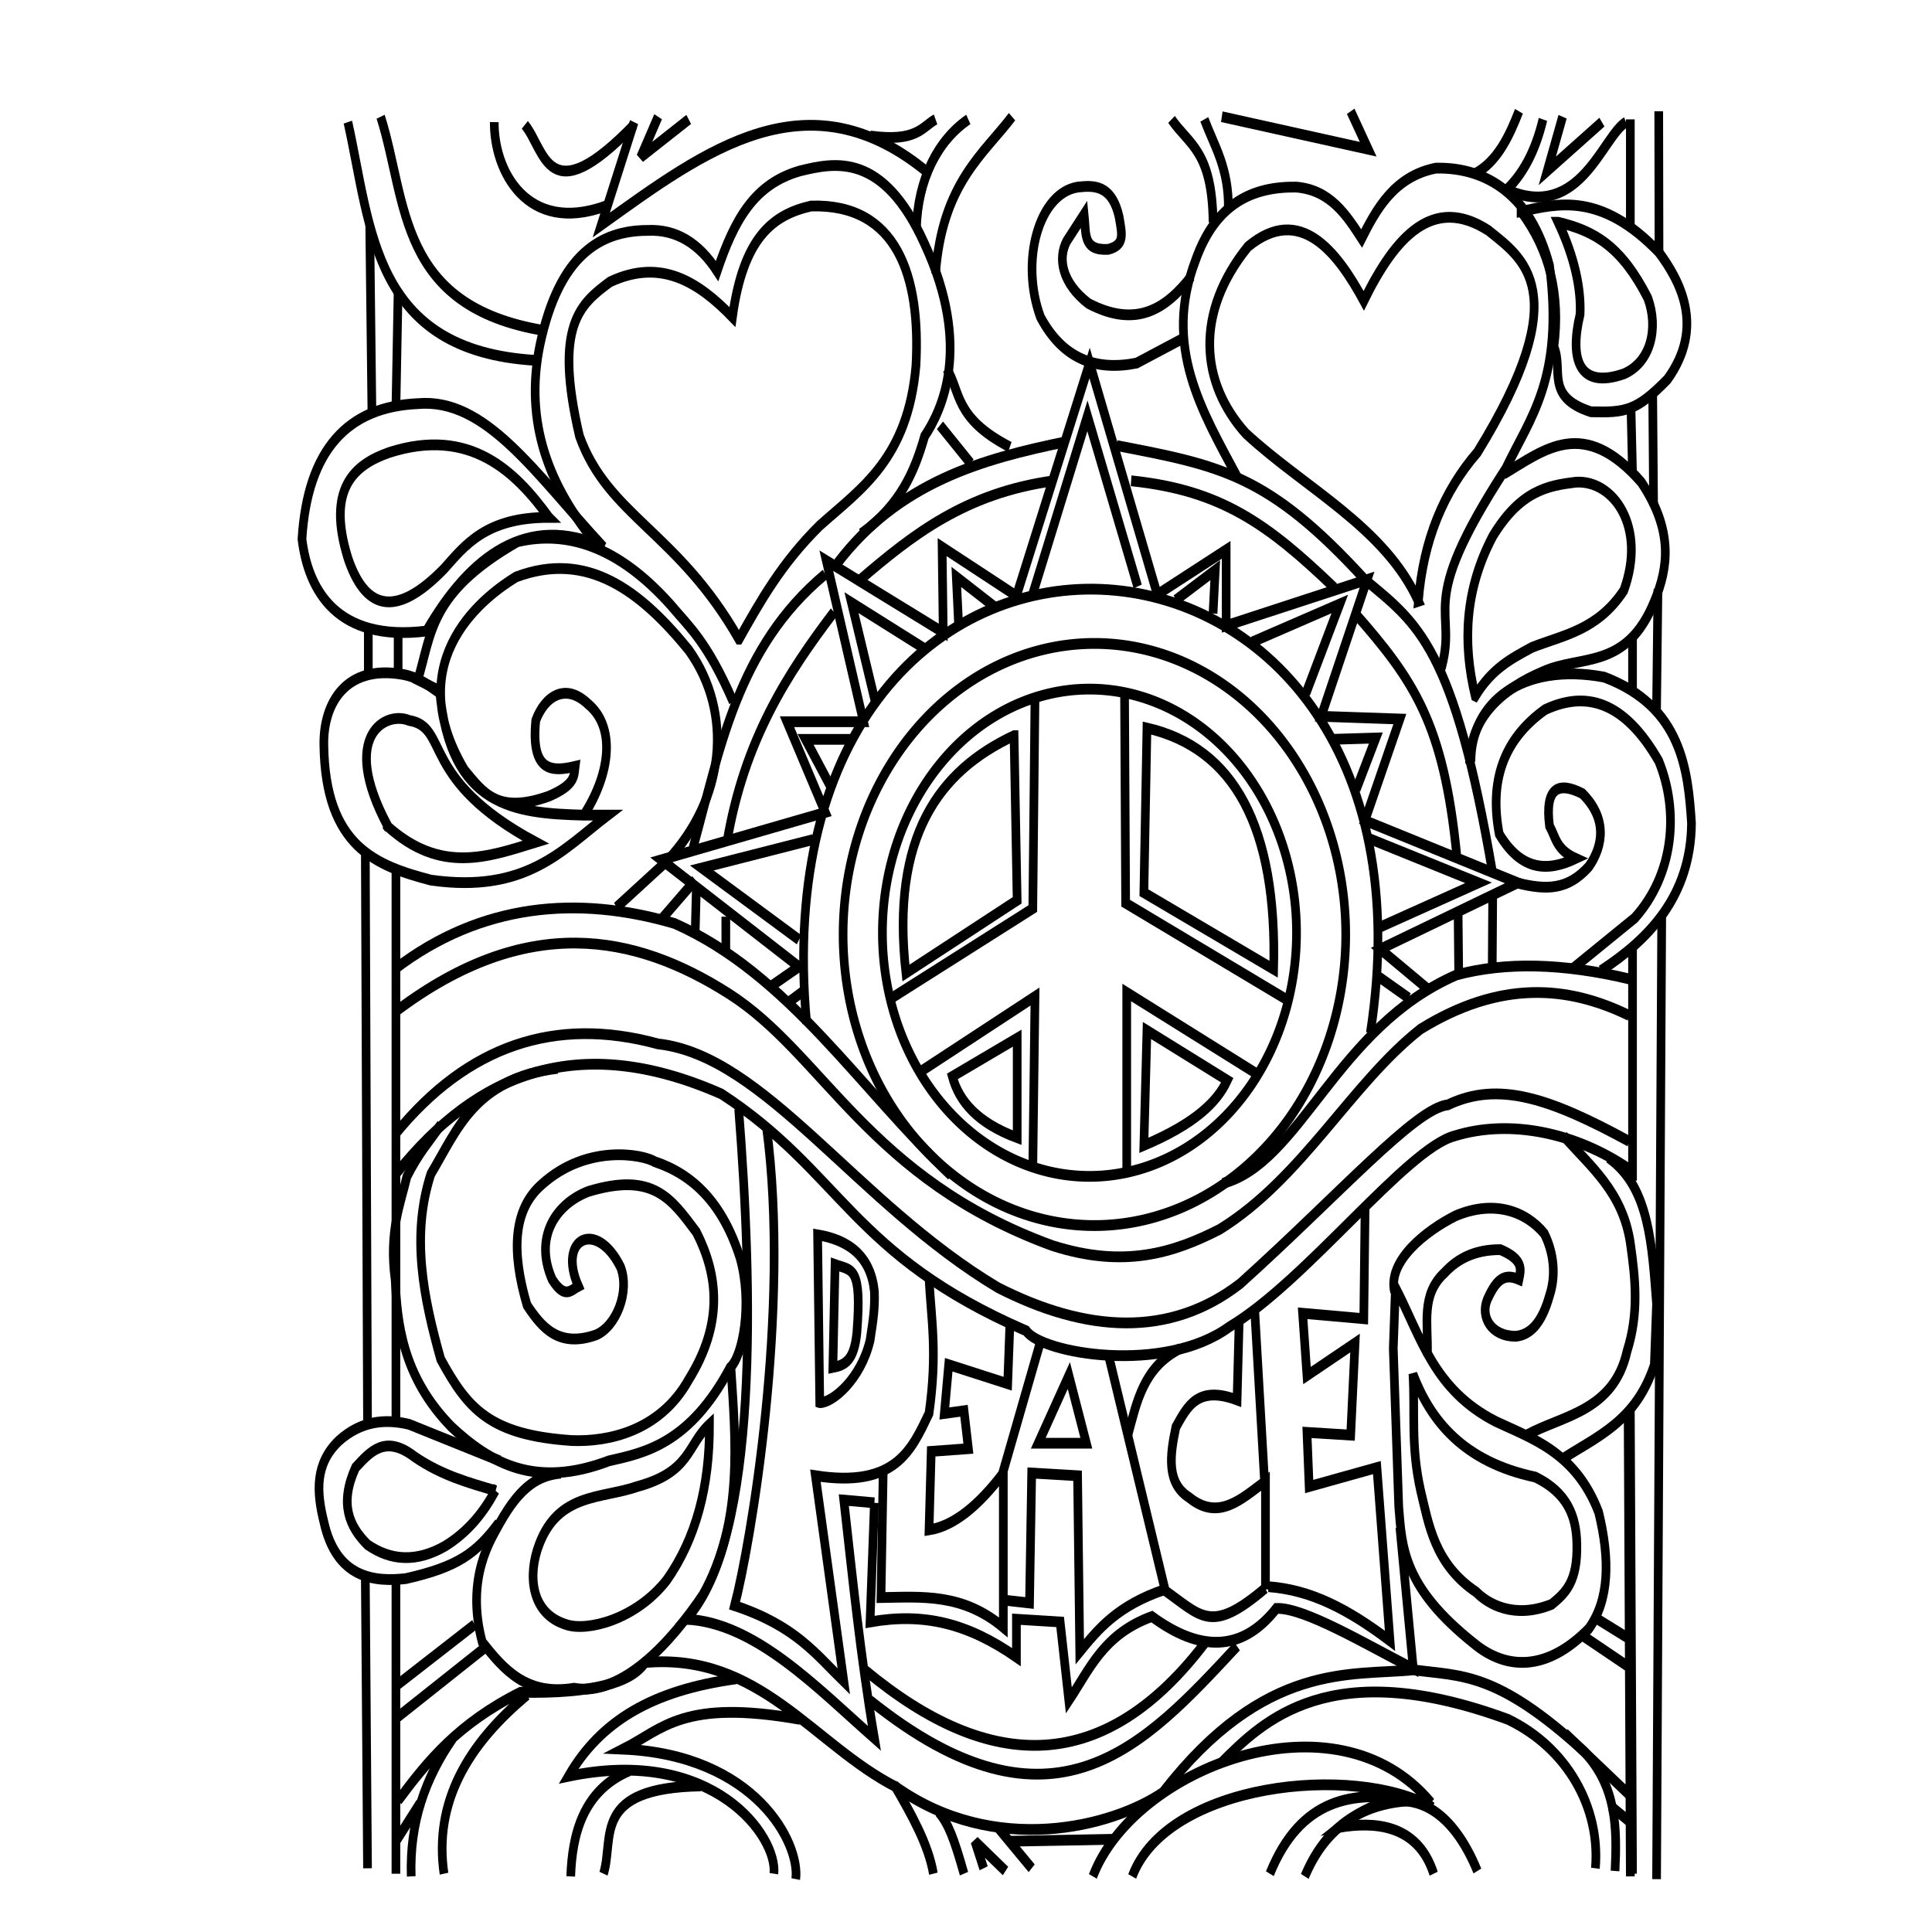 <svg xmlns="http://www.w3.org/2000/svg" viewBox="0 0 1000 1000"><g stroke="#000" stroke-width="1.775" fill="none"><path d="M468.39 468.39l.632 27.181-22.756 12.01c-3.12-22.604 6.775-33.377 22.124-39.191zM495.58 467.13l-.632 27.181 26.549 12.642c.757-23.525-8.133-36.525-25.917-39.823zM495.58 517.07l16.435 8.217c-2.081 3.585-6.593 7.162-17.067 10.746zM469.03 518.33v16.435c-8.125-2.446-11.878-5.985-13.274-10.114z" transform="matrix(2.53 0 0 3.135 -660.15 -1087.618)"/><path d="M528.99 501.07a43.021 41.01 0 11-86.042 0 43.021 41.01 0 1186.042 0z" transform="matrix(2.491 0 0 3.075 -646.641 -1058.006)" stroke-width="1.807"/><path d="M472.67 462.07l-.447 34.864-29.277 14.974M449.43 523.75l23.242-12.292-.447 28.159M491.44 540.07v-29.277l26.595 13.409M524.07 511.91l-32.852-15.867-.223-34.417" transform="matrix(2.53 0 0 3.135 -660.15 -1087.618)"/><path d="M564.97 519.17a53.748 49.949 0 11-107.5 0 53.748 49.949 0 11107.5 0z" transform="matrix(2.42 0 0 3.016 -670.685 -1082.12)" stroke-width="1.851"/><path d="M425.96 515.93c-11.327-99.135 133.33-92.585 115.32 1.564M418.81 509.67l5.587-3.129-28.159-17.655 33.523-7.822-7.822-14.974h15.644l-7.598-26.595 23.913 11.845-.224-14.08 15.197 8.046 14.974-38.44 13.856 38.217 14.08-7.375v12.515l28.83-7.599-9.386 22.572 16.09.447-7.15 16.761 31.287 10.28-28.159 10.951 9.61 6.481M549.1 511.69l-6.258-3.576" transform="matrix(2.53 0 0 3.135 -660.15 -1087.618)"/><path d="M543.07 500.06l20.337-7.375-22.572-7.375M538.38 477.27l4.023-8.492-9.163.223M528.1 461.4l6.928-14.75-17.879 6.258M509.1 448.22l.447-7.152-8.046 4.917M493.68 443.75l-10.28-28.159-11.398 29.947M464.4 447.1l-7.822-4.917.447 7.599M450.55 454.25l-15.42-7.822 4.917 16.538M435.35 469h-9.61l5.14 7.822M427.3 485.54l-22.795 4.693 19.89 11.845M421.94 512.58l3.352-2.011M409.42 498.28v5.587M409.65 485.98c3.538-16.971 12.533-28.019 21.902-37.992M436.91 442.63c10.534-7.274 21.428-14.299 39.557-16.314M492.34 426.31c18.482 1.549 28.002 7.168 41.568 17.655M537.93 447.99c12.308 11.27 18.337 18.423 21.008 40.004M559.23 497.26l.13 10.52M403.39 493.58l-.223 6.928M402.72 486.88c5.535-16.155 8.95-32.985 27.042-45.144M432.22 439.95c12.657-13.425 29.584-17.243 46.932-20.114" transform="matrix(2.53 0 0 3.135 -660.15 -1087.618)"/><path d="M489.43 420.5c21.148 3.299 31.012 4.71 50.731 22.125 10.727 7.198 18.225 10.984 26.148 48.496M566.31 495.15l-.093 11.452M341.81 506.86c17.485-10.753 37.243-12.188 57.108-7.468 23.352 8.351 37.948 27.403 56.542 41.568M511.11 542.3c16.001-3.412 23.169-25.789 47.826-34.417 9.985-2.157 21.75-1.94 35.311.67" transform="matrix(2.53 0 0 3.135 -660.15 -1087.618)"/><path d="M342.1 513.79c26.509-16.075 48.592-12.758 67.994-2.774 19.323 9.955 28.562 30.52 66.152 41.568 14.652 3.806 24.845 1.173 34.193-2.682 16.894-8.41 26.946-24.105 41.121-33.076 16.227-8.074 30.023-7.232 42.686-2.235" transform="matrix(2.53 0 0 3.135 -660.15 -1087.618)"/><path d="M341.93 534.03c14.617-14.407 32.464-19.414 53.636-14.75 21.895 1.975 40.537 26.251 69.504 40.227 18.073 7.454 35.218 8.343 49.614-.67 20.49-14.901 35.773-28.91 42.462-29.5 10.304-3.971 20.831-1.125 37.099 6.034" transform="matrix(2.53 0 0 3.135 -660.15 -1087.618)"/><path d="M342.16 540.51c16.27-16.297 37.024-23.422 66.375-12.962 24.723 13.02 26.43 26.526 62.352 39.11 3.102 3.736 28.165 7.25 41.568-.67 15.674-7.545 36.177-29.394 46.038-31.511 11.516-2.893 25.101-.453 35.981 5.587" transform="matrix(2.53 0 0 3.135 -660.15 -1087.618)"/><path d="M375.01 523.31c-16.897 1.683-20.441 10.042-25.924 17.432-4.093 10.206-1.542 20.412 2.011 30.617 5.544 8.184 10.02 12.49 26.818 13.409 7.305.232 17.994-1.483 23.913-10.057 7.152-9.29 6.026-17.287 1.565-24.36-5.094-5.464-8.762-9.996-22.125-6.705-6.774 2.138-11.088 7.64-7.375 14.527 2.632 3.33 3.861 1.746 5.363 1.118-4.33-7.945 3.736-11.15 8.64-3.145 1.914 4.041-.889 9.8-5.064 11.19-7.617 2.142-11.076-1.257-14.08-4.917-3.204-8.812-2.874-15.748 2.944-19.879 9.28-6.826 20.794-5.003 23.204-3.81 7.885 2.133 13.905 6.907 17.432 15.867 2.613 7.524.5 16.345-2.012 18.102-8.328 12.638-17.535 14.086-24.807 15.42-15.044 4.613-24.215.416-32.182-5.587-10.277-8.461-11.118-17.477-11.556-24.322-1.346-7.977 1.136-12.598 2.393-17.023 2.533-4.063 4.434-5.607 6.967-8.596" transform="matrix(2.53 0 0 3.135 -660.15 -1087.618)"/><path d="M410.42 572.27c1.016 12.555 2.585 25.996-5.685 37.971-6.428 7.726-16.6 16.845-26.37 15.42-9.706 1.297-14.319-3.062-18.774-7.598-3.54-10.796 2.013-17.27 3.576-19.667 4.32-6.261 8.167-7.92 12.488-8.242" transform="matrix(2.53 0 0 3.135 -660.15 -1087.618)"/><path d="M406.07 582.08c.073 10.354-2.83 18.923-8.716 25.701-6.362 6.593-16.356 8.532-20.56 7.375-7.398-1.84-7.885-8.28-5.588-13.186 3.999-8.614 12.833-7.558 20.114-9.61 10.954-2.42 10.144-6.802 14.75-10.28zM362.94 598.4c-4.58 4.974-8.325 7.218-18.996 9.163-6.44.585-14.222-.053-16.761-9.386-1.502-4.88-1.887-9.58 3.129-13.41 4.44-3.183 9.268-3.66 14.303-2.681l18.549 6.034" transform="matrix(2.53 0 0 3.135 -660.15 -1087.618)"/><path d="M362.27 593.03c-5.513-1.307-11.025-2.542-16.538-5.587-5.976-3.702-8.995-.896-12.068 1.788-3.345 5.981-1.303 9.718 2.458 12.739 4.722 2.628 9.955 2.956 15.867.223 4.77-2.382 7.886-5.592 10.28-9.163zM590 538.06c8.437 4.87 8.912 14.641 9.833 24.136l-.447 10.057c-3.794 9.444-11.81 11.851-18.996 15.644" transform="matrix(2.53 0 0 3.135 -660.15 -1087.618)"/><path d="M573.5 583.75c7.22-3.137 17.558-3.869 20.295-13.73 2.493-6.338 1.687-12.126.67-17.879-1.561-8.441-8.127-12.594-13.633-17.655" transform="matrix(2.53 0 0 3.135 -660.15 -1087.618)"/><path d="M552.95 570.5c.183-5.066-1.38-9.808 3.527-13.451 2.703-2.363 6.314-3.817 11.398-3.8 4.8 1.64 4.217 3.279 3.8 4.917-2.788-.971-4.503-.265-6.482 3.353-1.403 2.755.694 6.01 5.81 6.034 3.198-.236 5.452-2.438 6.929-6.705 1.389-3.388.865-7.116-1.064-10.242-3.763-3.685-10.257-5.644-18.157-2.943-6.176 2.511-13.963 7.505-12.472 12.567" transform="matrix(2.53 0 0 3.135 -660.15 -1087.618)"/><path d="M546.42 559.51c5.258 8.226 7.826 16.886 20.561 22.125 7.138 2.735 16.277 4.984 21.008 14.974 2.338 7.774 2.198 14.422-2.011 19.22-8.613 7.142-16.96 6.79-23.466 2.458-14.432-9.257-14.744-15.766-15.42-22.572l-1.118-26.148z" transform="matrix(2.53 0 0 3.135 -660.15 -1087.618)"/><path d="M550 573.81c3.63 7.723 10.382 14.478 25.03 16.985 6.633 2.613 8.376 6.56 8.492 10.951.224 6.451-2.454 8.26-5.14 10.057-7.725 2.517-13.104-.106-15.42-2.011-8.565-4.634-9.732-11.222-11.398-16.761-2.057-7.43-1.102-12.853-1.564-19.22zM358.02 615.16l-15.644 9.833M359.81 619.18l-17.432 11.174M591.34 655.83c.421-6.973.346-13.864-6.258-19.667-18.064-13.347-25.215-12.446-34.99-13.54-12.702 1.04-30.369-1.485-51.275 20.245-10.366 5.737-34.378 10.636-54.53-.894-17.014-7.013-27.885-22.217-51.402-20.56-2.812 3.342-10.75 5.147-25.477 4.916-12.879 5.203-19.17 11.505-25.03 17.879M353.55 633.93c-5.571 6.502-8.873 13.912-8.492 22.795M368.75 626.78c-12.178 8.204-19.087 17.726-16.985 29.5M341.93 608.01v48.273M335.67 607.56l.447 47.826M594.47 579.85l.447 76.432M600.89 498.42l-1.052 158.76M346.85 644.66l-4.917 6.258" transform="matrix(2.53 0 0 3.135 -660.15 -1087.618)"/><path d="M411.55 624.1c-17.241 1.915-27.792 7.026-34.308 16.091 29.733-5.01 42.792 9.986 42.015 16.091" transform="matrix(2.53 0 0 3.135 -660.15 -1087.618)"/><path d="M424.62 630.8c-23.92-3.44-28.102 1.578-36.205 4.917 27.091.961 36.248 15.562 35.311 21.455M404.3 641.79c-22.459.325-17.647 8.55-19.901 14.488M389.71 639.27c-9.61 3.343-11.723 10.623-12.019 17.459M443.84 641.53c3.576 4.977 7.042 9.947 8.046 14.75M452.97 646.1c1.937 1.89 3.084 4.203 5.178 10.177M465.08 648.65l6.917 6.732M462.17 655.39l-1.788-4.47 6.258 4.917M553.71 644.58c-19.491-18.841-60.8-5.765-69.199 12.145M554.03 645.35c-16.211-7.357-54.334-4.056-61.47 11.382" transform="matrix(2.53 0 0 3.135 -660.15 -1087.618)"/><path d="M510.73 638.01c8.593-6.943 22.324-18.02 58.711-7.206 12.085 4.695 18.942 14.547 17.879 24.583" transform="matrix(2.53 0 0 3.135 -660.15 -1087.618)"/><path d="M527.87 656.73c3.914-7.559 10.84-12.104 21.902-12.515-12.121-1.824-22.852-.315-29.053 12.068" transform="matrix(2.53 0 0 3.135 -660.15 -1087.618)"/><path d="M554.24 656.28c-3.351-8.396-12.508-8.58-19.355-7.653 14.33-9.291 23.415-2.403 28.295 7.206M467.71 650.92l20.881-.316M438.03 622.76c25.511 17.073 48.982 17.325 69.727-4.917M438.92 627.67c37.496 24.29 56.188 7.443 75.091-8.94" transform="matrix(2.53 0 0 3.135 -660.15 -1087.618)"/><path d="M412.05 530.02c2.84 29.215 4.358 70.862-10.727 84.247 14.08.556 26.662 11.246 38.495 19.667-2.93-13.956-4.458-26.509-6.258-39.333l6.258.447" transform="matrix(2.53 0 0 3.135 -660.15 -1087.618)"/><path d="M417.74 532.99c5.004 30.281-3.313 69.119-6.53 79.037 12.477 3.334 16.679 8.047 22.349 12.515l-5.81-33.97c16.37 2.06 19.635-4.218 23.241-10.28 1.773-10.108.437-15.553 0-22.349" transform="matrix(2.53 0 0 3.135 -660.15 -1087.618)"/><path d="M428.64 578.51l-.44-27.71c6.662.898 10.914 3.724 11.621 9.386.097 2.682-.175 4.316-.894 8.046-1.881 6.422-7.714 10.315-10.28 10.28z" transform="matrix(2.53 0 0 3.135 -660.15 -1087.618)"/><path d="M431.77 555.71l-.447 16.985c2.416-.382 4.36-1.075 4.917-5.81 1.053-10.966-1.027-10.165-4.47-11.175zM439.82 595.05l-.894 19.667c11.09-1.575 20.047.252 29.947 5.81v-6.257l8.94.447 1.787 12.962c4.272-5.175 7.074-10.937 16.985-13.856 9.61 5.695 18.25 6.064 25.477-1.34 5.64-.173 18.075 5.821 28.001 9.936l-2.736-23.319" transform="matrix(2.53 0 0 3.135 -660.15 -1087.618)"/><path d="M441.61 590.13l-.447 20.561c8.343-.097 16.687-.745 25.03 4.917V590.13c-5.066 5.404-10.131 8.747-15.197 9.386l.447-12.962 7.599-.447-.894-6.257-4.023.447.894-8.046 12.068 3.129.447-9.833M465.97 590.4l7.892-22.153M487.74 570.76l11.523 38.593c-9.682 2.652-13.569 6.464-17.432 10.28l-.447-29.053-9.386-.447-.447 21.455-4.917-.447" transform="matrix(2.53 0 0 3.135 -660.15 -1087.618)"/><path d="M473.34 585.21h9.833l-3.575-11.174zM514.46 564.5l-.447 13.563c-8.12-2.458-10.186 1.137-12.515 4.47-1.244 4.728-1.94 9.238 2.682 11.62 6.026 3.978 10.766.23 15.644-2.681v17.879M498.8 609.27c7.964 4.479 9.725 7.593 20.952-.098M491.67 583.87c1.833-5.465 3.134-11.142 10.727-14.303M517.59 562.86l2.095 29.304M540.21 546.03l-.272 18.619-12.515-.894.894 10.28 9.833-5.364-.894 15.197-8.94-.447.447 8.94 13.856-3.129 2.682 28.606c-8.641-5.276-16.235-8.43-24.877-8.94M587.77 614.26l6.258 3.129M584.64 616.95l9.833 5.364M581.09 633.12l13.829 10.646M590.45 645.11l4.023 2.682M594.02 580.74l.447 75.985M387.08 496.71l10.28-7.598c11.893-10.235 13.663-24.474 4.47-34.865-9.857-9.764-20.724-16.495-35.311-12.068-5.496 2.72-24.22 13.26-10.547 31.92 3.94 3.8 6.75 7.305 17.25 4.285 5.527-1.926 5.113-3.396 5.364-4.917-4.848.934-9.068.863-8.045-7.598 1.788-3.874 5.996-6.348 10.727-2.682 5.498 3.67 4.732 11.23-.894 18.326-14.335-.31-27.366-1.392-29.5-20.56l-4.47-1.789c2.887-7.598 2.331-14.407 20.375-22.795 9.928-1.894 20.488.598 31.365 10.438 3.794 3.653 7.406 5.997 12.782 15.96M403.17 492.24l-6.705 6.258" transform="matrix(2.53 0 0 3.135 -660.15 -1087.618)"/><path d="M380.82 481.51h4.47c-9.289 5.738-16.665 12.962-36.205 10.727-11.184-2.381-21.616-5.507-21.902-22.349-.125-6.78 4.42-13.267 16.09-11.621 3.606.532 5.716 2.06 8.123 3.39" transform="matrix(2.53 0 0 3.135 -660.15 -1087.618)"/><path d="M344.61 465.87c8.371 1.143 1.94 9.69 25.924 20.114-9.763 2.418-19.473 5.321-30.394-2.682 0-.745.027.614.027-.13-9.817-14.918-.24-18.88 4.443-17.302zM384.39 437.26c-14.019-12.216-24.057-24.694-37.992-23.689-14.251.517-22.547 7.531-23.689 22.349 1.272 8.443 7.12 17.037 25.477 15.197 8.823-12.362 20.675-19.543 36.205-13.856z" transform="matrix(2.53 0 0 3.135 -660.15 -1087.618)"/><path d="M373.22 432.35c-6.848-7.604-16.134-14.982-32.629-10.727-7.299 2.054-12.847 6.033-8.492 17.432 3.309 7.96 9.2 10.486 19.667 1.788 4.334-3.923 8.617-8.504 21.455-8.492zM383.05 436.82c-9.712-9.433-14.989-20.076-11.621-33.076 3.893-14.776 12.396-18.739 21.902-18.773 6.008-.246 10.678 2.185 14.303 6.705 3.548-8.472 7.577-14.374 16.985-16.538 7.07-1.384 16.985-3.165 25.477 12.068 9.813 17.122 3.394 27.627 0 31.735-2.05 5.817-5.02 11.452-12.962 16.09" transform="matrix(2.53 0 0 3.135 -660.15 -1087.618)"/><path d="M412.11 452.46c-12.487-17.712-26.758-20.346-32.629-33.523-5.297-18.336.151-21.819 6.258-25.477 10.35-3.928 18.025-.035 25.03 5.81 2.232-13.152 8.267-16.882 16.09-18.325 17.508-.439 22.465 11.46 21.456 26.37-1.661 15.317-11.128 20.226-19.667 26.372-7.845 6.257-12.181 12.515-16.538 18.773zM338.8 366.2c5.52 14.083 3.366 31.306 33.523 35.311M332.1 367.09c4.845 17.573 5.035 37.753 38.439 39.333M368.3 367.54c4.197 4.138 4.586 14.874 22.348 0M362.05 367.09c-.091 8.061 6.71 18.581 22.795 13.856" transform="matrix(2.53 0 0 3.135 -660.15 -1087.618)"/><path d="M390.65 367.09l-6.705 16.985c21.215-12.279 42.35-25.231 67.046-8.492" transform="matrix(2.53 0 0 3.135 -660.15 -1087.618)"/><path d="M395.57 366.2l-3.576 6.705 9.834-6.258M438.95 369.38c9.595 1.063 10.624-1.52 13.382-2.736M448.41 384.71c.272-8.215 4.392-14.616 10.623-18.064M452.33 392.12c1.337-14.906 9.912-19.807 15.644-25.924M454.57 407.76c2.942 3.739 1.446 8.152 12.962 12.962M453.23 417.15l6.258 6.258M500.61 366.64c3.478 4.151 8.325 5.11 8.492 16.985M507.31 366.64c2.083 4.472 5.045 8.066 4.917 14.75M504.63 392.57c-5.092 5.31-11.185 8.62-21.008 4.47-5.515-3.427-6.292-7.486-4.47-10.28l3.576-4.47c.428 3.327-.305 6.024 4.917 5.81 3.427-.714 2.859-2.427 2.235-5.363-1.538-5.504-5.442-5.17-8.493-4.917-7.92 1.043-11.802 12.192-7.598 21.455 4.632 7.02 11.463 8.912 19.667 7.599l9.386-4.023" transform="matrix(2.53 0 0 3.135 -660.15 -1087.618)"/><path d="M514.02 425.64c-7.15-10.84-15.209-21.452-8.492-35.758 4.156-9.417 11.655-12.149 20.56-12.068 7.066.468 10.365 4.712 13.41 8.492 2.967-4.75 6.638-10.259 15.197-11.62 10.416-.171 19.417 4.452 23.242 16.09 2.906 18.743-3.915 24.977-8.94 33.523-19.066 23.686-9.342 22.694-13.409 33.523" transform="matrix(2.53 0 0 3.135 -660.15 -1087.618)"/><path d="M551.11 446.2c-6.809-12.214-23.22-18.667-35.311-27.712-9.28-8.348-10.529-19.884.447-30.841 10.671-7.153 18.306.933 23.689 8.94 6.533-10.733 14.207-17.47 25.477-11.622 6.984 4.57 18.107 10-2.235 36.652-6.925 6.453-11.102 14.555-12.068 24.583zM562.74 375.58c4.428-1.978 6.868-5.945 8.94-10.28M568.55 378.71c3.909-2.796 6.52-6.889 8.046-12.068M580.61 366.2l-3.129 8.94 11.174-8.046M569.55 378.37c14.661 5.012 19.231-8.94 24.028-11.278M510.89 366.2l29.947 5.364-3.576-6.258" transform="matrix(2.53 0 0 3.135 -660.15 -1087.618)"/><path d="M572.12 381.84c7.476-1.294 16.26-3.26 28.159 6.705 4.421 4.793 9.464 12.399 1.788 21.008-6.349 5.264-8.6 5.511-15.644 5.363-9.541-2.488-5.562-6.965-7.599-10.727 1.41-8.664-.962-16.068-6.704-22.349z" transform="matrix(2.53 0 0 3.135 -660.15 -1087.618)"/><path d="M579.72 383.63c7.48 1.43 12.961 4.012 18.326 12.515 2.214 4.923.658 10.581-4.917 12.515-9.23 2.576-11.11-2.435-8.94-9.833.232-4.283-1.117-9.387-4.469-15.197zM568.55 425.2c8.355-4.02 16.352-9.595 28.159 1.34 6.555 7.972 5.582 14.06 2.682 19.668-5.718 11.395-14.938 8.785-22.795 11.62-8.45 2.856-14.91 7.548-15.016 15.17" transform="matrix(2.53 0 0 3.135 -660.15 -1087.618)"/><path d="M562.74 461.85c-2.616-8.79-2.138-17.581 3.576-26.371 5.661-7.56 11.323-8.384 16.985-8.94 7.757-.416 14.533 7.42 9.833 17.88-5.4 6.557-12.249 7.322-18.773 9.386-4.273 1.875-8.213 3.503-11.62 8.046z" transform="matrix(2.53 0 0 3.135 -660.15 -1087.618)"/><path d="M561.86 472.7c-.075-9.573 10.288-16.523 27.243-13.982 15.944 4.854 17.182 15.455 17.879 24.136-.139 12.15-8.945 19.262-18.538 24.322" transform="matrix(2.53 0 0 3.135 -660.15 -1087.618)"/><path d="M571.23 492.69c6.209 1.26 10.482 1.137 14.75-2.682 3.068-3.548 3.699-8.045-1.34-12.068-4.969-2.038-7.69-.93-6.706 5.364 1.283 1.86 1.363 3.892 5.364 5.363-5.717 2.177-11.113 2.104-15.644-4.022-2.025-8.572.687-15.564 9.386-20.561 8.288-3.11 16.145-1.486 23.242 8.492 4.202 8.324 3.099 18.7-4.916 25.924l-12.727 8.362M341.93 490.45v91.182M335.67 487.77l.447 93.864M336.28 450.59v7.626M342.38 451.57v7.152M342.38 394.8l-.447 19.22M336.57 384.08l.447 30.841M594.47 366.64v17.432M600.28 365.3l.054 23.351M599.04 411.62l.185 18.782M594.6 414.1l.316 11.021M594.92 452.46v8.492M600.12 444.15l-.289 19.829M594.92 503.02v38.837" transform="matrix(2.53 0 0 3.135 -660.15 -1087.618)"/></g></svg>